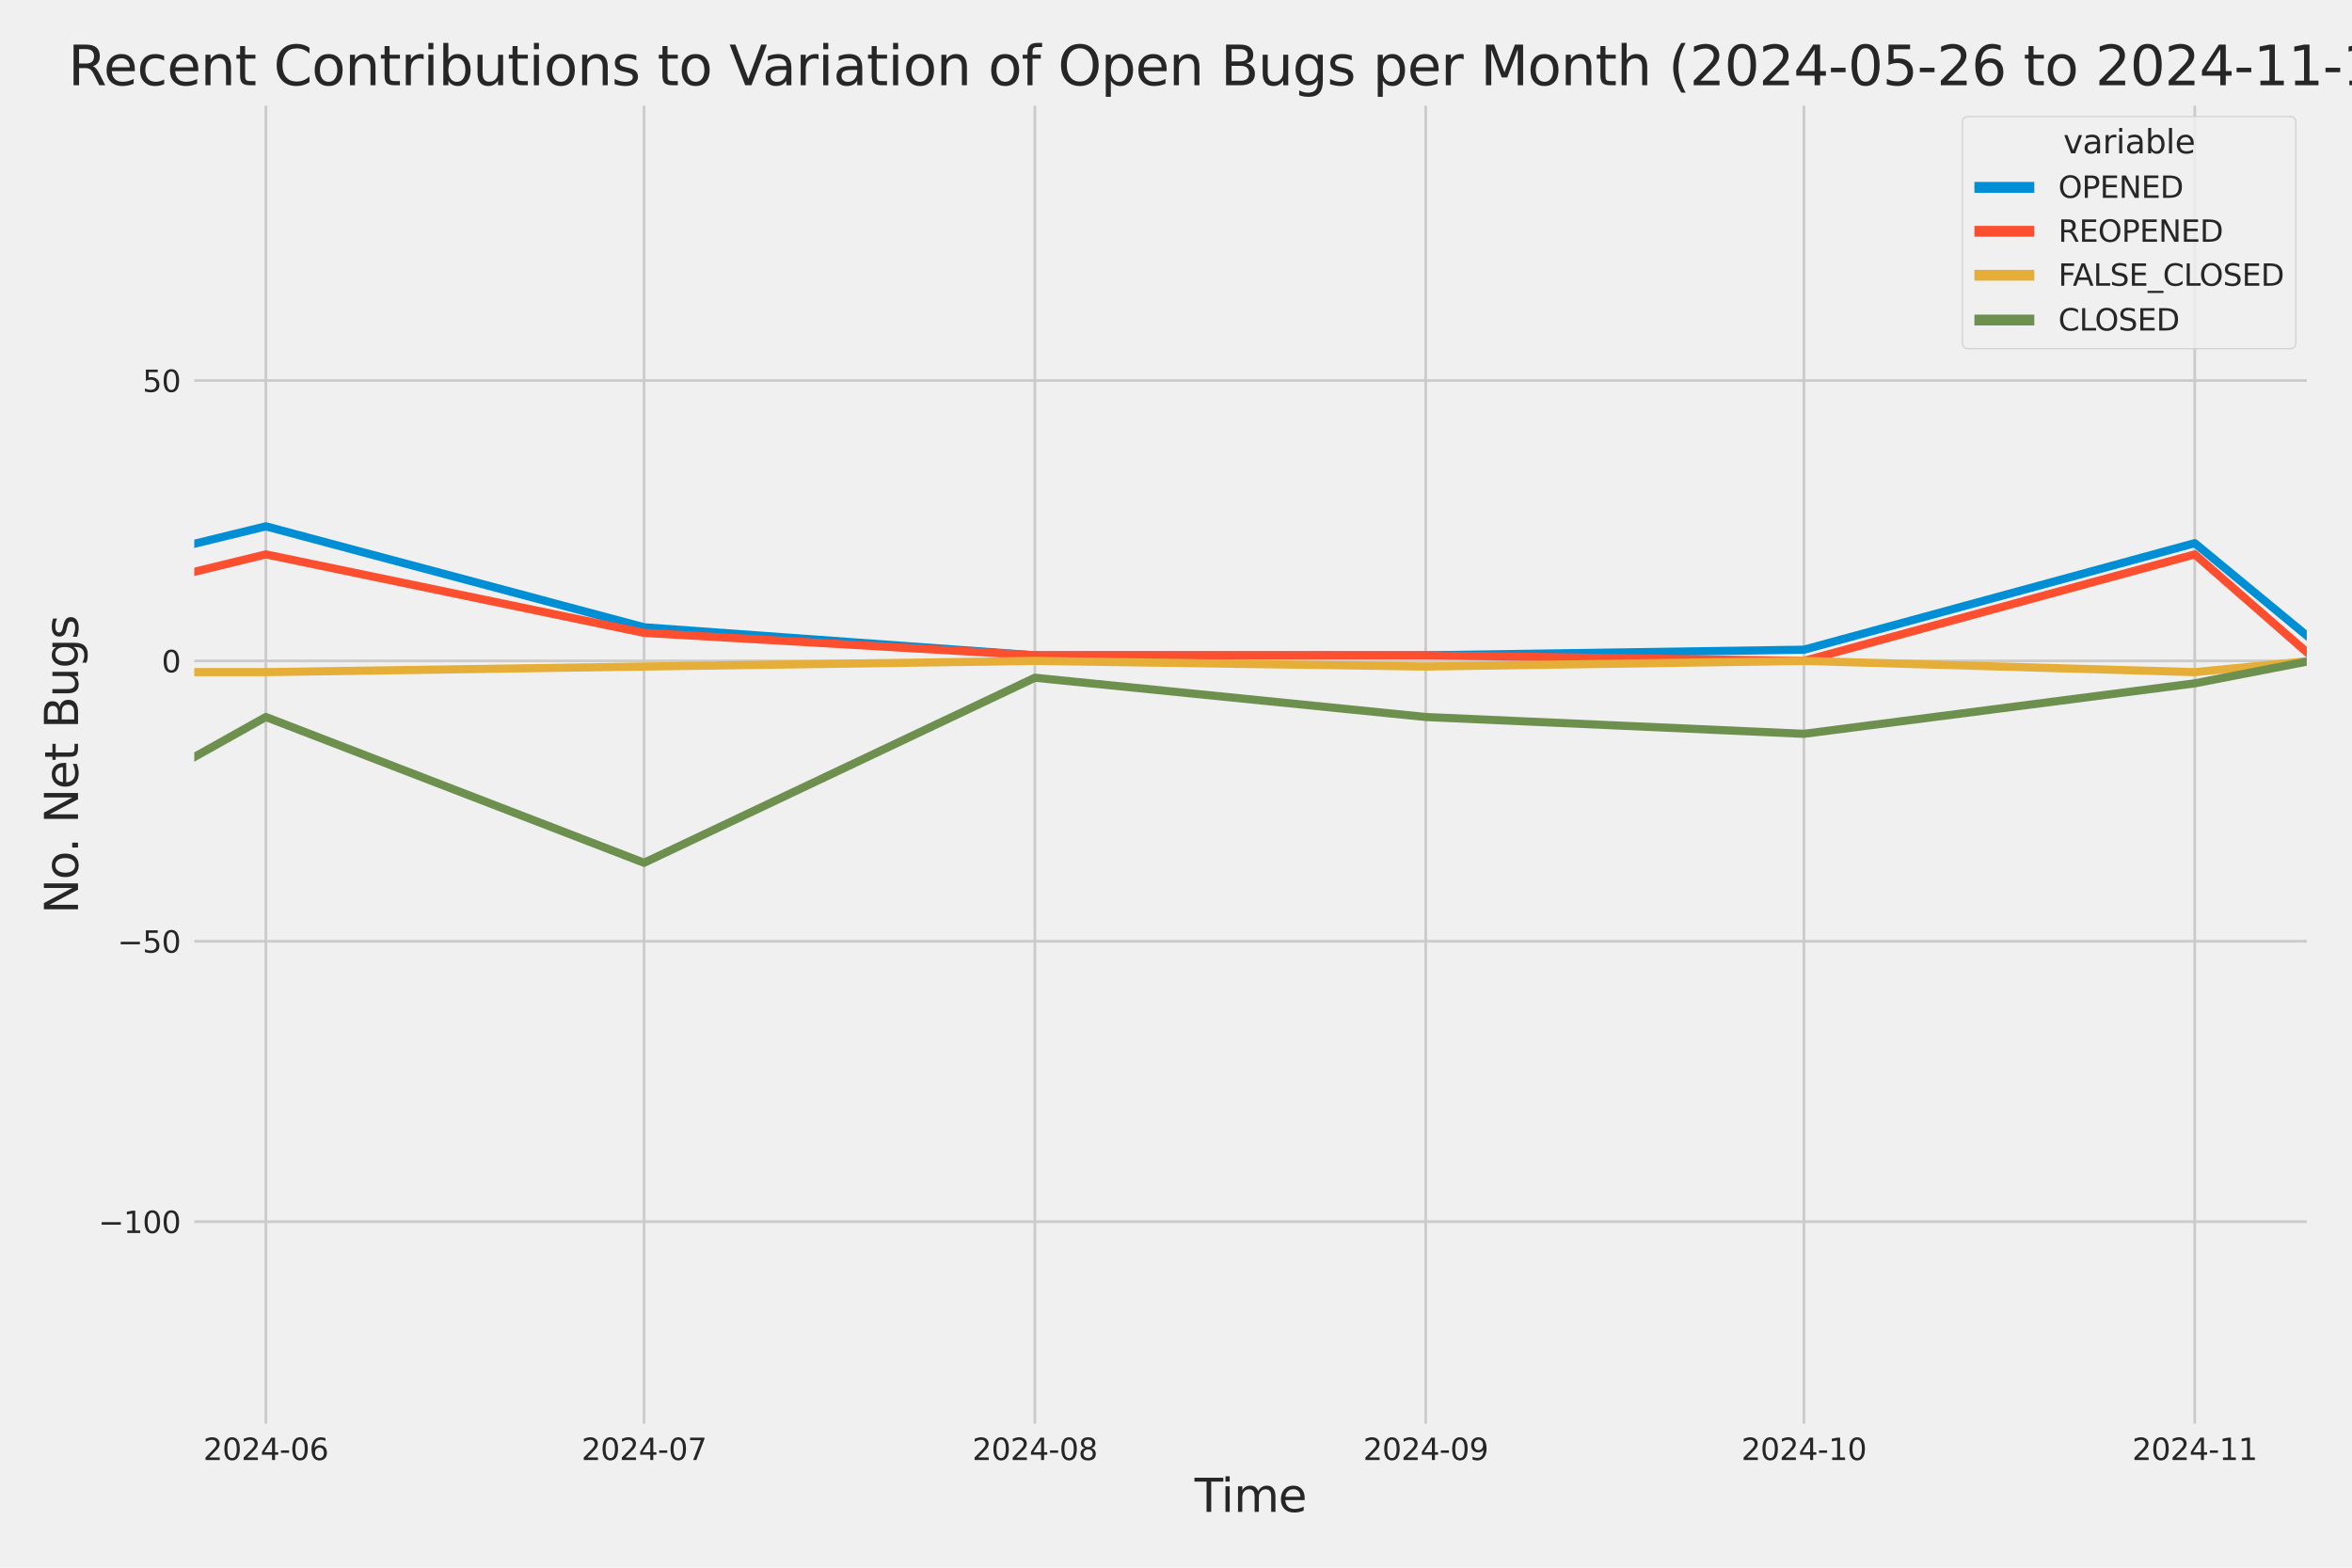 <?xml version="1.0" encoding="utf-8" standalone="no"?>
<!DOCTYPE svg PUBLIC "-//W3C//DTD SVG 1.1//EN"
  "http://www.w3.org/Graphics/SVG/1.1/DTD/svg11.dtd">
<svg xmlns:xlink="http://www.w3.org/1999/xlink" width="864pt" height="576pt" viewBox="0 0 864 576" xmlns="http://www.w3.org/2000/svg" version="1.1">
 <defs>
  <style type="text/css">*{stroke-linejoin: round; stroke-linecap: butt}</style>
 </defs>
 <g id="figure_1">
  <g id="patch_1">
   <path d="M 0 576 
L 864 576 
L 864 0 
L 0 0 
z
" style="fill: #f0f0f0"/>
  </g>
  <g id="axes_1">
   <g id="patch_2">
    <path d="M 69.87 524.58 
L 848.88 524.58 
L 848.88 37.32 
L 69.87 37.32 
z
" style="fill: #f0f0f0"/>
   </g>
   <g id="matplotlib.axis_1">
    <g id="xtick_1">
     <g id="line2d_1">
      <path d="M 97.657 524.58 
L 97.657 37.32 
" clip-path="url(#p076f29eba1)" style="fill: none; stroke: #cbcbcb"/>
     </g>
     <g id="text_1">
      <!-- 2024-06 -->
      <g style="fill: #262626" transform="translate(74.677 536.438)scale(0.11 -0.11)">
       <defs>
        <path id="DejaVuSans-32" d="M 1228 531 
L 3431 531 
L 3431 0 
L 469 0 
L 469 531 
Q 828 903 1448 1529 
Q 2069 2156 2228 2338 
Q 2531 2678 2651 2914 
Q 2772 3150 2772 3378 
Q 2772 3750 2511 3984 
Q 2250 4219 1831 4219 
Q 1534 4219 1204 4116 
Q 875 4013 500 3803 
L 500 4441 
Q 881 4594 1212 4672 
Q 1544 4750 1819 4750 
Q 2544 4750 2975 4387 
Q 3406 4025 3406 3419 
Q 3406 3131 3298 2873 
Q 3191 2616 2906 2266 
Q 2828 2175 2409 1742 
Q 1991 1309 1228 531 
z
" transform="scale(0.016)"/>
        <path id="DejaVuSans-30" d="M 2034 4250 
Q 1547 4250 1301 3770 
Q 1056 3291 1056 2328 
Q 1056 1369 1301 889 
Q 1547 409 2034 409 
Q 2525 409 2770 889 
Q 3016 1369 3016 2328 
Q 3016 3291 2770 3770 
Q 2525 4250 2034 4250 
z
M 2034 4750 
Q 2819 4750 3233 4129 
Q 3647 3509 3647 2328 
Q 3647 1150 3233 529 
Q 2819 -91 2034 -91 
Q 1250 -91 836 529 
Q 422 1150 422 2328 
Q 422 3509 836 4129 
Q 1250 4750 2034 4750 
z
" transform="scale(0.016)"/>
        <path id="DejaVuSans-34" d="M 2419 4116 
L 825 1625 
L 2419 1625 
L 2419 4116 
z
M 2253 4666 
L 3047 4666 
L 3047 1625 
L 3713 1625 
L 3713 1100 
L 3047 1100 
L 3047 0 
L 2419 0 
L 2419 1100 
L 313 1100 
L 313 1709 
L 2253 4666 
z
" transform="scale(0.016)"/>
        <path id="DejaVuSans-2d" d="M 313 2009 
L 1997 2009 
L 1997 1497 
L 313 1497 
L 313 2009 
z
" transform="scale(0.016)"/>
        <path id="DejaVuSans-36" d="M 2113 2584 
Q 1688 2584 1439 2293 
Q 1191 2003 1191 1497 
Q 1191 994 1439 701 
Q 1688 409 2113 409 
Q 2538 409 2786 701 
Q 3034 994 3034 1497 
Q 3034 2003 2786 2293 
Q 2538 2584 2113 2584 
z
M 3366 4563 
L 3366 3988 
Q 3128 4100 2886 4159 
Q 2644 4219 2406 4219 
Q 1781 4219 1451 3797 
Q 1122 3375 1075 2522 
Q 1259 2794 1537 2939 
Q 1816 3084 2150 3084 
Q 2853 3084 3261 2657 
Q 3669 2231 3669 1497 
Q 3669 778 3244 343 
Q 2819 -91 2113 -91 
Q 1303 -91 875 529 
Q 447 1150 447 2328 
Q 447 3434 972 4092 
Q 1497 4750 2381 4750 
Q 2619 4750 2861 4703 
Q 3103 4656 3366 4563 
z
" transform="scale(0.016)"/>
       </defs>
       <use xlink:href="#DejaVuSans-32"/>
       <use xlink:href="#DejaVuSans-30" x="63.623"/>
       <use xlink:href="#DejaVuSans-32" x="127.246"/>
       <use xlink:href="#DejaVuSans-34" x="190.869"/>
       <use xlink:href="#DejaVuSans-2d" x="254.492"/>
       <use xlink:href="#DejaVuSans-30" x="290.576"/>
       <use xlink:href="#DejaVuSans-36" x="354.199"/>
      </g>
     </g>
    </g>
    <g id="xtick_2">
     <g id="line2d_2">
      <path d="M 236.594 524.58 
L 236.594 37.32 
" clip-path="url(#p076f29eba1)" style="fill: none; stroke: #cbcbcb"/>
     </g>
     <g id="text_2">
      <!-- 2024-07 -->
      <g style="fill: #262626" transform="translate(213.613 536.438)scale(0.11 -0.11)">
       <defs>
        <path id="DejaVuSans-37" d="M 525 4666 
L 3525 4666 
L 3525 4397 
L 1831 0 
L 1172 0 
L 2766 4134 
L 525 4134 
L 525 4666 
z
" transform="scale(0.016)"/>
       </defs>
       <use xlink:href="#DejaVuSans-32"/>
       <use xlink:href="#DejaVuSans-30" x="63.623"/>
       <use xlink:href="#DejaVuSans-32" x="127.246"/>
       <use xlink:href="#DejaVuSans-34" x="190.869"/>
       <use xlink:href="#DejaVuSans-2d" x="254.492"/>
       <use xlink:href="#DejaVuSans-30" x="290.576"/>
       <use xlink:href="#DejaVuSans-37" x="354.199"/>
      </g>
     </g>
    </g>
    <g id="xtick_3">
     <g id="line2d_3">
      <path d="M 380.162 524.58 
L 380.162 37.32 
" clip-path="url(#p076f29eba1)" style="fill: none; stroke: #cbcbcb"/>
     </g>
     <g id="text_3">
      <!-- 2024-08 -->
      <g style="fill: #262626" transform="translate(357.181 536.438)scale(0.11 -0.11)">
       <defs>
        <path id="DejaVuSans-38" d="M 2034 2216 
Q 1584 2216 1326 1975 
Q 1069 1734 1069 1313 
Q 1069 891 1326 650 
Q 1584 409 2034 409 
Q 2484 409 2743 651 
Q 3003 894 3003 1313 
Q 3003 1734 2745 1975 
Q 2488 2216 2034 2216 
z
M 1403 2484 
Q 997 2584 770 2862 
Q 544 3141 544 3541 
Q 544 4100 942 4425 
Q 1341 4750 2034 4750 
Q 2731 4750 3128 4425 
Q 3525 4100 3525 3541 
Q 3525 3141 3298 2862 
Q 3072 2584 2669 2484 
Q 3125 2378 3379 2068 
Q 3634 1759 3634 1313 
Q 3634 634 3220 271 
Q 2806 -91 2034 -91 
Q 1263 -91 848 271 
Q 434 634 434 1313 
Q 434 1759 690 2068 
Q 947 2378 1403 2484 
z
M 1172 3481 
Q 1172 3119 1398 2916 
Q 1625 2713 2034 2713 
Q 2441 2713 2670 2916 
Q 2900 3119 2900 3481 
Q 2900 3844 2670 4047 
Q 2441 4250 2034 4250 
Q 1625 4250 1398 4047 
Q 1172 3844 1172 3481 
z
" transform="scale(0.016)"/>
       </defs>
       <use xlink:href="#DejaVuSans-32"/>
       <use xlink:href="#DejaVuSans-30" x="63.623"/>
       <use xlink:href="#DejaVuSans-32" x="127.246"/>
       <use xlink:href="#DejaVuSans-34" x="190.869"/>
       <use xlink:href="#DejaVuSans-2d" x="254.492"/>
       <use xlink:href="#DejaVuSans-30" x="290.576"/>
       <use xlink:href="#DejaVuSans-38" x="354.199"/>
      </g>
     </g>
    </g>
    <g id="xtick_4">
     <g id="line2d_4">
      <path d="M 523.73 524.58 
L 523.73 37.32 
" clip-path="url(#p076f29eba1)" style="fill: none; stroke: #cbcbcb"/>
     </g>
     <g id="text_4">
      <!-- 2024-09 -->
      <g style="fill: #262626" transform="translate(500.749 536.438)scale(0.11 -0.11)">
       <defs>
        <path id="DejaVuSans-39" d="M 703 97 
L 703 672 
Q 941 559 1184 500 
Q 1428 441 1663 441 
Q 2288 441 2617 861 
Q 2947 1281 2994 2138 
Q 2813 1869 2534 1725 
Q 2256 1581 1919 1581 
Q 1219 1581 811 2004 
Q 403 2428 403 3163 
Q 403 3881 828 4315 
Q 1253 4750 1959 4750 
Q 2769 4750 3195 4129 
Q 3622 3509 3622 2328 
Q 3622 1225 3098 567 
Q 2575 -91 1691 -91 
Q 1453 -91 1209 -44 
Q 966 3 703 97 
z
M 1959 2075 
Q 2384 2075 2632 2365 
Q 2881 2656 2881 3163 
Q 2881 3666 2632 3958 
Q 2384 4250 1959 4250 
Q 1534 4250 1286 3958 
Q 1038 3666 1038 3163 
Q 1038 2656 1286 2365 
Q 1534 2075 1959 2075 
z
" transform="scale(0.016)"/>
       </defs>
       <use xlink:href="#DejaVuSans-32"/>
       <use xlink:href="#DejaVuSans-30" x="63.623"/>
       <use xlink:href="#DejaVuSans-32" x="127.246"/>
       <use xlink:href="#DejaVuSans-34" x="190.869"/>
       <use xlink:href="#DejaVuSans-2d" x="254.492"/>
       <use xlink:href="#DejaVuSans-30" x="290.576"/>
       <use xlink:href="#DejaVuSans-39" x="354.199"/>
      </g>
     </g>
    </g>
    <g id="xtick_5">
     <g id="line2d_5">
      <path d="M 662.666 524.58 
L 662.666 37.32 
" clip-path="url(#p076f29eba1)" style="fill: none; stroke: #cbcbcb"/>
     </g>
     <g id="text_5">
      <!-- 2024-10 -->
      <g style="fill: #262626" transform="translate(639.686 536.438)scale(0.11 -0.11)">
       <defs>
        <path id="DejaVuSans-31" d="M 794 531 
L 1825 531 
L 1825 4091 
L 703 3866 
L 703 4441 
L 1819 4666 
L 2450 4666 
L 2450 531 
L 3481 531 
L 3481 0 
L 794 0 
L 794 531 
z
" transform="scale(0.016)"/>
       </defs>
       <use xlink:href="#DejaVuSans-32"/>
       <use xlink:href="#DejaVuSans-30" x="63.623"/>
       <use xlink:href="#DejaVuSans-32" x="127.246"/>
       <use xlink:href="#DejaVuSans-34" x="190.869"/>
       <use xlink:href="#DejaVuSans-2d" x="254.492"/>
       <use xlink:href="#DejaVuSans-31" x="290.576"/>
       <use xlink:href="#DejaVuSans-30" x="354.199"/>
      </g>
     </g>
    </g>
    <g id="xtick_6">
     <g id="line2d_6">
      <path d="M 806.234 524.58 
L 806.234 37.32 
" clip-path="url(#p076f29eba1)" style="fill: none; stroke: #cbcbcb"/>
     </g>
     <g id="text_6">
      <!-- 2024-11 -->
      <g style="fill: #262626" transform="translate(783.253 536.438)scale(0.11 -0.11)">
       <use xlink:href="#DejaVuSans-32"/>
       <use xlink:href="#DejaVuSans-30" x="63.623"/>
       <use xlink:href="#DejaVuSans-32" x="127.246"/>
       <use xlink:href="#DejaVuSans-34" x="190.869"/>
       <use xlink:href="#DejaVuSans-2d" x="254.492"/>
       <use xlink:href="#DejaVuSans-31" x="290.576"/>
       <use xlink:href="#DejaVuSans-31" x="354.199"/>
      </g>
     </g>
    </g>
    <g id="text_7">
     <!-- Time -->
     <g style="fill: #262626" transform="translate(438.823 555.491)scale(0.168 -0.168)">
      <defs>
       <path id="DejaVuSans-54" d="M -19 4666 
L 3928 4666 
L 3928 4134 
L 2272 4134 
L 2272 0 
L 1638 0 
L 1638 4134 
L -19 4134 
L -19 4666 
z
" transform="scale(0.016)"/>
       <path id="DejaVuSans-69" d="M 603 3500 
L 1178 3500 
L 1178 0 
L 603 0 
L 603 3500 
z
M 603 4863 
L 1178 4863 
L 1178 4134 
L 603 4134 
L 603 4863 
z
" transform="scale(0.016)"/>
       <path id="DejaVuSans-6d" d="M 3328 2828 
Q 3544 3216 3844 3400 
Q 4144 3584 4550 3584 
Q 5097 3584 5394 3201 
Q 5691 2819 5691 2113 
L 5691 0 
L 5113 0 
L 5113 2094 
Q 5113 2597 4934 2840 
Q 4756 3084 4391 3084 
Q 3944 3084 3684 2787 
Q 3425 2491 3425 1978 
L 3425 0 
L 2847 0 
L 2847 2094 
Q 2847 2600 2669 2842 
Q 2491 3084 2119 3084 
Q 1678 3084 1418 2786 
Q 1159 2488 1159 1978 
L 1159 0 
L 581 0 
L 581 3500 
L 1159 3500 
L 1159 2956 
Q 1356 3278 1631 3431 
Q 1906 3584 2284 3584 
Q 2666 3584 2933 3390 
Q 3200 3197 3328 2828 
z
" transform="scale(0.016)"/>
       <path id="DejaVuSans-65" d="M 3597 1894 
L 3597 1613 
L 953 1613 
Q 991 1019 1311 708 
Q 1631 397 2203 397 
Q 2534 397 2845 478 
Q 3156 559 3463 722 
L 3463 178 
Q 3153 47 2828 -22 
Q 2503 -91 2169 -91 
Q 1331 -91 842 396 
Q 353 884 353 1716 
Q 353 2575 817 3079 
Q 1281 3584 2069 3584 
Q 2775 3584 3186 3129 
Q 3597 2675 3597 1894 
z
M 3022 2063 
Q 3016 2534 2758 2815 
Q 2500 3097 2075 3097 
Q 1594 3097 1305 2825 
Q 1016 2553 972 2059 
L 3022 2063 
z
" transform="scale(0.016)"/>
      </defs>
      <use xlink:href="#DejaVuSans-54"/>
      <use xlink:href="#DejaVuSans-69" x="57.959"/>
      <use xlink:href="#DejaVuSans-6d" x="85.742"/>
      <use xlink:href="#DejaVuSans-65" x="183.154"/>
     </g>
    </g>
   </g>
   <g id="matplotlib.axis_2">
    <g id="ytick_1">
     <g id="line2d_7">
      <path d="M 69.87 448.864 
L 848.88 448.864 
" clip-path="url(#p076f29eba1)" style="fill: none; stroke: #cbcbcb"/>
     </g>
     <g id="text_8">
      <!-- −100 -->
      <g style="fill: #262626" transform="translate(36.156 453.043)scale(0.11 -0.11)">
       <defs>
        <path id="DejaVuSans-2212" d="M 678 2272 
L 4684 2272 
L 4684 1741 
L 678 1741 
L 678 2272 
z
" transform="scale(0.016)"/>
       </defs>
       <use xlink:href="#DejaVuSans-2212"/>
       <use xlink:href="#DejaVuSans-31" x="83.789"/>
       <use xlink:href="#DejaVuSans-30" x="147.412"/>
       <use xlink:href="#DejaVuSans-30" x="211.035"/>
      </g>
     </g>
    </g>
    <g id="ytick_2">
     <g id="line2d_8">
      <path d="M 69.87 345.849 
L 848.88 345.849 
" clip-path="url(#p076f29eba1)" style="fill: none; stroke: #cbcbcb"/>
     </g>
     <g id="text_9">
      <!-- −50 -->
      <g style="fill: #262626" transform="translate(43.155 350.028)scale(0.11 -0.11)">
       <defs>
        <path id="DejaVuSans-35" d="M 691 4666 
L 3169 4666 
L 3169 4134 
L 1269 4134 
L 1269 2991 
Q 1406 3038 1543 3061 
Q 1681 3084 1819 3084 
Q 2600 3084 3056 2656 
Q 3513 2228 3513 1497 
Q 3513 744 3044 326 
Q 2575 -91 1722 -91 
Q 1428 -91 1123 -41 
Q 819 9 494 109 
L 494 744 
Q 775 591 1075 516 
Q 1375 441 1709 441 
Q 2250 441 2565 725 
Q 2881 1009 2881 1497 
Q 2881 1984 2565 2268 
Q 2250 2553 1709 2553 
Q 1456 2553 1204 2497 
Q 953 2441 691 2322 
L 691 4666 
z
" transform="scale(0.016)"/>
       </defs>
       <use xlink:href="#DejaVuSans-2212"/>
       <use xlink:href="#DejaVuSans-35" x="83.789"/>
       <use xlink:href="#DejaVuSans-30" x="147.412"/>
      </g>
     </g>
    </g>
    <g id="ytick_3">
     <g id="line2d_9">
      <path d="M 69.87 242.835 
L 848.88 242.835 
" clip-path="url(#p076f29eba1)" style="fill: none; stroke: #cbcbcb"/>
     </g>
     <g id="text_10">
      <!-- 0 -->
      <g style="fill: #262626" transform="translate(59.371 247.014)scale(0.11 -0.11)">
       <use xlink:href="#DejaVuSans-30"/>
      </g>
     </g>
    </g>
    <g id="ytick_4">
     <g id="line2d_10">
      <path d="M 69.87 139.82 
L 848.88 139.82 
" clip-path="url(#p076f29eba1)" style="fill: none; stroke: #cbcbcb"/>
     </g>
     <g id="text_11">
      <!-- 50 -->
      <g style="fill: #262626" transform="translate(52.373 143.999)scale(0.11 -0.11)">
       <use xlink:href="#DejaVuSans-35"/>
       <use xlink:href="#DejaVuSans-30" x="63.623"/>
      </g>
     </g>
    </g>
    <g id="text_12">
     <!-- No. Net Bugs -->
     <g style="fill: #262626" transform="translate(28.662 335.777)rotate(-90)scale(0.168 -0.168)">
      <defs>
       <path id="DejaVuSans-4e" d="M 628 4666 
L 1478 4666 
L 3547 763 
L 3547 4666 
L 4159 4666 
L 4159 0 
L 3309 0 
L 1241 3903 
L 1241 0 
L 628 0 
L 628 4666 
z
" transform="scale(0.016)"/>
       <path id="DejaVuSans-6f" d="M 1959 3097 
Q 1497 3097 1228 2736 
Q 959 2375 959 1747 
Q 959 1119 1226 758 
Q 1494 397 1959 397 
Q 2419 397 2687 759 
Q 2956 1122 2956 1747 
Q 2956 2369 2687 2733 
Q 2419 3097 1959 3097 
z
M 1959 3584 
Q 2709 3584 3137 3096 
Q 3566 2609 3566 1747 
Q 3566 888 3137 398 
Q 2709 -91 1959 -91 
Q 1206 -91 779 398 
Q 353 888 353 1747 
Q 353 2609 779 3096 
Q 1206 3584 1959 3584 
z
" transform="scale(0.016)"/>
       <path id="DejaVuSans-2e" d="M 684 794 
L 1344 794 
L 1344 0 
L 684 0 
L 684 794 
z
" transform="scale(0.016)"/>
       <path id="DejaVuSans-20" transform="scale(0.016)"/>
       <path id="DejaVuSans-74" d="M 1172 4494 
L 1172 3500 
L 2356 3500 
L 2356 3053 
L 1172 3053 
L 1172 1153 
Q 1172 725 1289 603 
Q 1406 481 1766 481 
L 2356 481 
L 2356 0 
L 1766 0 
Q 1100 0 847 248 
Q 594 497 594 1153 
L 594 3053 
L 172 3053 
L 172 3500 
L 594 3500 
L 594 4494 
L 1172 4494 
z
" transform="scale(0.016)"/>
       <path id="DejaVuSans-42" d="M 1259 2228 
L 1259 519 
L 2272 519 
Q 2781 519 3026 730 
Q 3272 941 3272 1375 
Q 3272 1813 3026 2020 
Q 2781 2228 2272 2228 
L 1259 2228 
z
M 1259 4147 
L 1259 2741 
L 2194 2741 
Q 2656 2741 2882 2914 
Q 3109 3088 3109 3444 
Q 3109 3797 2882 3972 
Q 2656 4147 2194 4147 
L 1259 4147 
z
M 628 4666 
L 2241 4666 
Q 2963 4666 3353 4366 
Q 3744 4066 3744 3513 
Q 3744 3084 3544 2831 
Q 3344 2578 2956 2516 
Q 3422 2416 3680 2098 
Q 3938 1781 3938 1306 
Q 3938 681 3513 340 
Q 3088 0 2303 0 
L 628 0 
L 628 4666 
z
" transform="scale(0.016)"/>
       <path id="DejaVuSans-75" d="M 544 1381 
L 544 3500 
L 1119 3500 
L 1119 1403 
Q 1119 906 1312 657 
Q 1506 409 1894 409 
Q 2359 409 2629 706 
Q 2900 1003 2900 1516 
L 2900 3500 
L 3475 3500 
L 3475 0 
L 2900 0 
L 2900 538 
Q 2691 219 2414 64 
Q 2138 -91 1772 -91 
Q 1169 -91 856 284 
Q 544 659 544 1381 
z
M 1991 3584 
L 1991 3584 
z
" transform="scale(0.016)"/>
       <path id="DejaVuSans-67" d="M 2906 1791 
Q 2906 2416 2648 2759 
Q 2391 3103 1925 3103 
Q 1463 3103 1205 2759 
Q 947 2416 947 1791 
Q 947 1169 1205 825 
Q 1463 481 1925 481 
Q 2391 481 2648 825 
Q 2906 1169 2906 1791 
z
M 3481 434 
Q 3481 -459 3084 -895 
Q 2688 -1331 1869 -1331 
Q 1566 -1331 1297 -1286 
Q 1028 -1241 775 -1147 
L 775 -588 
Q 1028 -725 1275 -790 
Q 1522 -856 1778 -856 
Q 2344 -856 2625 -561 
Q 2906 -266 2906 331 
L 2906 616 
Q 2728 306 2450 153 
Q 2172 0 1784 0 
Q 1141 0 747 490 
Q 353 981 353 1791 
Q 353 2603 747 3093 
Q 1141 3584 1784 3584 
Q 2172 3584 2450 3431 
Q 2728 3278 2906 2969 
L 2906 3500 
L 3481 3500 
L 3481 434 
z
" transform="scale(0.016)"/>
       <path id="DejaVuSans-73" d="M 2834 3397 
L 2834 2853 
Q 2591 2978 2328 3040 
Q 2066 3103 1784 3103 
Q 1356 3103 1142 2972 
Q 928 2841 928 2578 
Q 928 2378 1081 2264 
Q 1234 2150 1697 2047 
L 1894 2003 
Q 2506 1872 2764 1633 
Q 3022 1394 3022 966 
Q 3022 478 2636 193 
Q 2250 -91 1575 -91 
Q 1294 -91 989 -36 
Q 684 19 347 128 
L 347 722 
Q 666 556 975 473 
Q 1284 391 1588 391 
Q 1994 391 2212 530 
Q 2431 669 2431 922 
Q 2431 1156 2273 1281 
Q 2116 1406 1581 1522 
L 1381 1569 
Q 847 1681 609 1914 
Q 372 2147 372 2553 
Q 372 3047 722 3315 
Q 1072 3584 1716 3584 
Q 2034 3584 2315 3537 
Q 2597 3491 2834 3397 
z
" transform="scale(0.016)"/>
      </defs>
      <use xlink:href="#DejaVuSans-4e"/>
      <use xlink:href="#DejaVuSans-6f" x="74.805"/>
      <use xlink:href="#DejaVuSans-2e" x="134.236"/>
      <use xlink:href="#DejaVuSans-20" x="166.023"/>
      <use xlink:href="#DejaVuSans-4e" x="197.811"/>
      <use xlink:href="#DejaVuSans-65" x="272.615"/>
      <use xlink:href="#DejaVuSans-74" x="334.139"/>
      <use xlink:href="#DejaVuSans-20" x="373.348"/>
      <use xlink:href="#DejaVuSans-42" x="405.135"/>
      <use xlink:href="#DejaVuSans-75" x="473.738"/>
      <use xlink:href="#DejaVuSans-67" x="537.117"/>
      <use xlink:href="#DejaVuSans-73" x="600.594"/>
     </g>
    </g>
   </g>
   <g id="PolyCollection_1">
    <path d="M -13434.766 228.412 
L -13434.766 228.412 
L -13295.83 226.352 
L -13152.262 230.473 
L -13008.694 238.714 
L -12869.758 162.483 
L -12726.19 189.267 
L -12587.253 185.146 
L -12443.685 213.99 
L -12300.118 121.277 
L -12170.443 207.809 
L -12026.876 185.146 
L -11887.939 205.749 
L -11744.371 189.267 
L -11605.435 172.784 
L -11461.867 220.171 
L -11318.299 218.111 
L -11179.362 224.292 
L -11035.795 98.614 
L -10896.858 176.905 
L -10753.29 220.171 
L -10609.722 224.292 
L -10480.048 226.352 
L -10336.48 230.473 
L -10197.544 211.93 
L -10053.976 213.99 
L -9915.039 216.051 
L -9771.472 220.171 
L -9627.904 216.051 
L -9488.967 230.473 
L -9345.399 170.724 
L -9206.463 183.086 
L -9062.895 216.051 
L -8919.327 230.473 
L -8789.653 203.689 
L -8646.085 201.629 
L -8507.149 193.387 
L -8363.581 148.061 
L -8224.644 98.614 
L -8081.077 193.387 
L -7937.509 191.327 
L -7798.572 203.689 
L -7655.004 205.749 
L -7516.068 158.362 
L -7372.5 84.192 
L -7228.932 197.508 
L -7094.627 209.87 
L -6951.059 183.086 
L -6812.122 226.352 
L -6668.555 176.905 
L -6529.618 183.086 
L -6386.05 110.976 
L -6242.482 199.568 
L -6103.546 150.121 
L -5959.978 168.664 
L -5821.041 181.026 
L -5677.474 59.468 
L -5533.906 164.543 
L -5404.232 178.965 
L -5260.664 158.362 
L -5121.727 172.784 
L -4978.159 170.724 
L -4839.223 172.784 
L -4695.655 166.604 
L -4552.087 185.146 
L -4413.151 178.965 
L -4269.583 139.82 
L -4130.646 61.528 
L -3987.078 187.207 
L -3843.511 172.784 
L -3713.836 205.749 
L -3570.269 92.433 
L -3431.332 106.855 
L -3287.764 170.724 
L -3148.828 127.458 
L -3005.26 160.423 
L -2861.692 185.146 
L -2722.755 187.207 
L -2579.188 205.749 
L -2440.251 209.87 
L -2296.683 226.352 
L -2153.115 216.051 
L -2023.441 220.171 
L -1879.873 216.051 
L -1740.937 220.171 
L -1597.369 220.171 
L -1458.433 205.749 
L -1314.865 218.111 
L -1171.297 228.412 
L -1032.36 236.654 
L -888.793 222.232 
L -749.856 197.508 
L -606.288 213.99 
L -462.72 238.714 
L -328.415 242.835 
L -184.847 187.207 
L -45.911 228.412 
L 97.657 193.387 
L 236.594 230.473 
L 380.162 240.774 
L 523.729 240.774 
L 662.666 238.714 
L 806.234 199.568 
L 848.687 234.593 
L 848.687 234.593 
L 848.687 234.593 
L 806.234 199.568 
L 662.666 238.714 
L 523.729 240.774 
L 380.162 240.774 
L 236.594 230.473 
L 97.657 193.387 
L -45.911 228.412 
L -184.847 187.207 
L -328.415 242.835 
L -462.72 238.714 
L -606.288 213.99 
L -749.856 197.508 
L -888.793 222.232 
L -1032.36 236.654 
L -1171.297 228.412 
L -1314.865 218.111 
L -1458.433 205.749 
L -1597.369 220.171 
L -1740.937 220.171 
L -1879.873 216.051 
L -2023.441 220.171 
L -2153.115 216.051 
L -2296.683 226.352 
L -2440.251 209.87 
L -2579.188 205.749 
L -2722.755 187.207 
L -2861.692 185.146 
L -3005.26 160.423 
L -3148.828 127.458 
L -3287.764 170.724 
L -3431.332 106.855 
L -3570.269 92.433 
L -3713.836 205.749 
L -3843.511 172.784 
L -3987.078 187.207 
L -4130.646 61.528 
L -4269.583 139.82 
L -4413.151 178.965 
L -4552.087 185.146 
L -4695.655 166.604 
L -4839.223 172.784 
L -4978.159 170.724 
L -5121.727 172.784 
L -5260.664 158.362 
L -5404.232 178.965 
L -5533.906 164.543 
L -5677.474 59.468 
L -5821.041 181.026 
L -5959.978 168.664 
L -6103.546 150.121 
L -6242.482 199.568 
L -6386.05 110.976 
L -6529.618 183.086 
L -6668.555 176.905 
L -6812.122 226.352 
L -6951.059 183.086 
L -7094.627 209.87 
L -7228.932 197.508 
L -7372.5 84.192 
L -7516.068 158.362 
L -7655.004 205.749 
L -7798.572 203.689 
L -7937.509 191.327 
L -8081.077 193.387 
L -8224.644 98.614 
L -8363.581 148.061 
L -8507.149 193.387 
L -8646.085 201.629 
L -8789.653 203.689 
L -8919.327 230.473 
L -9062.895 216.051 
L -9206.463 183.086 
L -9345.399 170.724 
L -9488.967 230.473 
L -9627.904 216.051 
L -9771.472 220.171 
L -9915.039 216.051 
L -10053.976 213.99 
L -10197.544 211.93 
L -10336.48 230.473 
L -10480.048 226.352 
L -10609.722 224.292 
L -10753.29 220.171 
L -10896.858 176.905 
L -11035.795 98.614 
L -11179.362 224.292 
L -11318.299 218.111 
L -11461.867 220.171 
L -11605.435 172.784 
L -11744.371 189.267 
L -11887.939 205.749 
L -12026.876 185.146 
L -12170.443 207.809 
L -12300.118 121.277 
L -12443.685 213.99 
L -12587.253 185.146 
L -12726.19 189.267 
L -12869.758 162.483 
L -13008.694 238.714 
L -13152.262 230.473 
L -13295.83 226.352 
L -13434.766 228.412 
z
" clip-path="url(#p076f29eba1)" style="fill: #008fd5; fill-opacity: 0.2; stroke: #008fd5; stroke-opacity: 0.2; stroke-width: 0.5"/>
   </g>
   <g id="PolyCollection_2">
    <path d="M -13434.766 242.835 
L -13434.766 242.835 
L -13295.83 242.835 
L -13152.262 242.835 
L -13008.694 242.835 
L -12869.758 242.835 
L -12726.19 236.654 
L -12587.253 242.835 
L -12443.685 242.835 
L -12300.118 236.654 
L -12170.443 242.835 
L -12026.876 242.835 
L -11887.939 238.714 
L -11744.371 242.835 
L -11605.435 240.774 
L -11461.867 242.835 
L -11318.299 238.714 
L -11179.362 240.774 
L -11035.795 207.809 
L -10896.858 230.473 
L -10753.29 242.835 
L -10609.722 242.835 
L -10480.048 242.835 
L -10336.48 242.835 
L -10197.544 242.835 
L -10053.976 240.774 
L -9915.039 242.835 
L -9771.472 242.835 
L -9627.904 238.714 
L -9488.967 238.714 
L -9345.399 242.835 
L -9206.463 242.835 
L -9062.895 238.714 
L -8919.327 242.835 
L -8789.653 236.654 
L -8646.085 242.835 
L -8507.149 242.835 
L -8363.581 230.473 
L -8224.644 218.111 
L -8081.077 238.714 
L -7937.509 240.774 
L -7798.572 240.774 
L -7655.004 232.533 
L -7516.068 238.714 
L -7372.5 224.292 
L -7228.932 242.835 
L -7094.627 242.835 
L -6951.059 240.774 
L -6812.122 242.835 
L -6668.555 242.835 
L -6529.618 238.714 
L -6386.05 236.654 
L -6242.482 238.714 
L -6103.546 242.835 
L -5959.978 234.593 
L -5821.041 232.533 
L -5677.474 240.774 
L -5533.906 234.593 
L -5404.232 232.533 
L -5260.664 218.111 
L -5121.727 224.292 
L -4978.159 240.774 
L -4839.223 240.774 
L -4695.655 236.654 
L -4552.087 234.593 
L -4413.151 242.835 
L -4269.583 213.99 
L -4130.646 242.835 
L -3987.078 216.051 
L -3843.511 240.774 
L -3713.836 234.593 
L -3570.269 234.593 
L -3431.332 232.533 
L -3287.764 242.835 
L -3148.828 201.629 
L -3005.26 230.473 
L -2861.692 232.533 
L -2722.755 224.292 
L -2579.188 226.352 
L -2440.251 224.292 
L -2296.683 240.774 
L -2153.115 232.533 
L -2023.441 238.714 
L -1879.873 230.473 
L -1740.937 242.835 
L -1597.369 234.593 
L -1458.433 240.774 
L -1314.865 242.835 
L -1171.297 242.835 
L -1032.36 242.835 
L -888.793 242.835 
L -749.856 242.835 
L -606.288 242.835 
L -462.72 242.835 
L -328.415 242.835 
L -184.847 242.835 
L -45.911 238.714 
L 97.657 203.689 
L 236.594 232.533 
L 380.162 240.774 
L 523.729 240.774 
L 662.666 242.835 
L 806.234 203.689 
L 848.687 240.774 
L 848.687 240.774 
L 848.687 240.774 
L 806.234 203.689 
L 662.666 242.835 
L 523.729 240.774 
L 380.162 240.774 
L 236.594 232.533 
L 97.657 203.689 
L -45.911 238.714 
L -184.847 242.835 
L -328.415 242.835 
L -462.72 242.835 
L -606.288 242.835 
L -749.856 242.835 
L -888.793 242.835 
L -1032.36 242.835 
L -1171.297 242.835 
L -1314.865 242.835 
L -1458.433 240.774 
L -1597.369 234.593 
L -1740.937 242.835 
L -1879.873 230.473 
L -2023.441 238.714 
L -2153.115 232.533 
L -2296.683 240.774 
L -2440.251 224.292 
L -2579.188 226.352 
L -2722.755 224.292 
L -2861.692 232.533 
L -3005.26 230.473 
L -3148.828 201.629 
L -3287.764 242.835 
L -3431.332 232.533 
L -3570.269 234.593 
L -3713.836 234.593 
L -3843.511 240.774 
L -3987.078 216.051 
L -4130.646 242.835 
L -4269.583 213.99 
L -4413.151 242.835 
L -4552.087 234.593 
L -4695.655 236.654 
L -4839.223 240.774 
L -4978.159 240.774 
L -5121.727 224.292 
L -5260.664 218.111 
L -5404.232 232.533 
L -5533.906 234.593 
L -5677.474 240.774 
L -5821.041 232.533 
L -5959.978 234.593 
L -6103.546 242.835 
L -6242.482 238.714 
L -6386.05 236.654 
L -6529.618 238.714 
L -6668.555 242.835 
L -6812.122 242.835 
L -6951.059 240.774 
L -7094.627 242.835 
L -7228.932 242.835 
L -7372.5 224.292 
L -7516.068 238.714 
L -7655.004 232.533 
L -7798.572 240.774 
L -7937.509 240.774 
L -8081.077 238.714 
L -8224.644 218.111 
L -8363.581 230.473 
L -8507.149 242.835 
L -8646.085 242.835 
L -8789.653 236.654 
L -8919.327 242.835 
L -9062.895 238.714 
L -9206.463 242.835 
L -9345.399 242.835 
L -9488.967 238.714 
L -9627.904 238.714 
L -9771.472 242.835 
L -9915.039 242.835 
L -10053.976 240.774 
L -10197.544 242.835 
L -10336.48 242.835 
L -10480.048 242.835 
L -10609.722 242.835 
L -10753.29 242.835 
L -10896.858 230.473 
L -11035.795 207.809 
L -11179.362 240.774 
L -11318.299 238.714 
L -11461.867 242.835 
L -11605.435 240.774 
L -11744.371 242.835 
L -11887.939 238.714 
L -12026.876 242.835 
L -12170.443 242.835 
L -12300.118 236.654 
L -12443.685 242.835 
L -12587.253 242.835 
L -12726.19 236.654 
L -12869.758 242.835 
L -13008.694 242.835 
L -13152.262 242.835 
L -13295.83 242.835 
L -13434.766 242.835 
z
" clip-path="url(#p076f29eba1)" style="fill: #fc4f30; fill-opacity: 0.2; stroke: #fc4f30; stroke-opacity: 0.2; stroke-width: 0.5"/>
   </g>
   <g id="PolyCollection_3">
    <path d="M -13434.766 242.835 
L -13434.766 242.835 
L -13295.83 242.835 
L -13152.262 242.835 
L -13008.694 242.835 
L -12869.758 242.835 
L -12726.19 246.955 
L -12587.253 242.835 
L -12443.685 242.835 
L -12300.118 246.955 
L -12170.443 242.835 
L -12026.876 242.835 
L -11887.939 246.955 
L -11744.371 242.835 
L -11605.435 242.835 
L -11461.867 242.835 
L -11318.299 244.895 
L -11179.362 244.895 
L -11035.795 269.618 
L -10896.858 246.955 
L -10753.29 242.835 
L -10609.722 242.835 
L -10480.048 242.835 
L -10336.48 242.835 
L -10197.544 242.835 
L -10053.976 244.895 
L -9915.039 242.835 
L -9771.472 242.835 
L -9627.904 244.895 
L -9488.967 244.895 
L -9345.399 242.835 
L -9206.463 242.835 
L -9062.895 242.835 
L -8919.327 242.835 
L -8789.653 246.955 
L -8646.085 242.835 
L -8507.149 242.835 
L -8363.581 251.076 
L -8224.644 265.498 
L -8081.077 246.955 
L -7937.509 244.895 
L -7798.572 242.835 
L -7655.004 246.955 
L -7516.068 246.955 
L -7372.5 257.257 
L -7228.932 242.835 
L -7094.627 242.835 
L -6951.059 244.895 
L -6812.122 242.835 
L -6668.555 242.835 
L -6529.618 242.835 
L -6386.05 249.015 
L -6242.482 244.895 
L -6103.546 242.835 
L -5959.978 249.015 
L -5821.041 242.835 
L -5677.474 244.895 
L -5533.906 246.955 
L -5404.232 251.076 
L -5260.664 255.196 
L -5121.727 255.196 
L -4978.159 244.895 
L -4839.223 244.895 
L -4695.655 246.955 
L -4552.087 244.895 
L -4413.151 242.835 
L -4269.583 257.257 
L -4130.646 242.835 
L -3987.078 253.136 
L -3843.511 244.895 
L -3713.836 251.076 
L -3570.269 246.955 
L -3431.332 246.955 
L -3287.764 242.835 
L -3148.828 281.98 
L -3005.26 249.015 
L -2861.692 249.015 
L -2722.755 251.076 
L -2579.188 246.955 
L -2440.251 257.257 
L -2296.683 244.895 
L -2153.115 244.895 
L -2023.441 242.835 
L -1879.873 251.076 
L -1740.937 242.835 
L -1597.369 244.895 
L -1458.433 242.835 
L -1314.865 242.835 
L -1171.297 242.835 
L -1032.36 242.835 
L -888.793 242.835 
L -749.856 242.835 
L -606.288 242.835 
L -462.72 242.835 
L -328.415 242.835 
L -184.847 242.835 
L -45.911 246.955 
L 97.657 246.955 
L 236.594 244.895 
L 380.162 242.835 
L 523.729 244.895 
L 662.666 242.835 
L 806.234 246.955 
L 848.687 242.835 
L 848.687 242.835 
L 848.687 242.835 
L 806.234 246.955 
L 662.666 242.835 
L 523.729 244.895 
L 380.162 242.835 
L 236.594 244.895 
L 97.657 246.955 
L -45.911 246.955 
L -184.847 242.835 
L -328.415 242.835 
L -462.72 242.835 
L -606.288 242.835 
L -749.856 242.835 
L -888.793 242.835 
L -1032.36 242.835 
L -1171.297 242.835 
L -1314.865 242.835 
L -1458.433 242.835 
L -1597.369 244.895 
L -1740.937 242.835 
L -1879.873 251.076 
L -2023.441 242.835 
L -2153.115 244.895 
L -2296.683 244.895 
L -2440.251 257.257 
L -2579.188 246.955 
L -2722.755 251.076 
L -2861.692 249.015 
L -3005.26 249.015 
L -3148.828 281.98 
L -3287.764 242.835 
L -3431.332 246.955 
L -3570.269 246.955 
L -3713.836 251.076 
L -3843.511 244.895 
L -3987.078 253.136 
L -4130.646 242.835 
L -4269.583 257.257 
L -4413.151 242.835 
L -4552.087 244.895 
L -4695.655 246.955 
L -4839.223 244.895 
L -4978.159 244.895 
L -5121.727 255.196 
L -5260.664 255.196 
L -5404.232 251.076 
L -5533.906 246.955 
L -5677.474 244.895 
L -5821.041 242.835 
L -5959.978 249.015 
L -6103.546 242.835 
L -6242.482 244.895 
L -6386.05 249.015 
L -6529.618 242.835 
L -6668.555 242.835 
L -6812.122 242.835 
L -6951.059 244.895 
L -7094.627 242.835 
L -7228.932 242.835 
L -7372.5 257.257 
L -7516.068 246.955 
L -7655.004 246.955 
L -7798.572 242.835 
L -7937.509 244.895 
L -8081.077 246.955 
L -8224.644 265.498 
L -8363.581 251.076 
L -8507.149 242.835 
L -8646.085 242.835 
L -8789.653 246.955 
L -8919.327 242.835 
L -9062.895 242.835 
L -9206.463 242.835 
L -9345.399 242.835 
L -9488.967 244.895 
L -9627.904 244.895 
L -9771.472 242.835 
L -9915.039 242.835 
L -10053.976 244.895 
L -10197.544 242.835 
L -10336.48 242.835 
L -10480.048 242.835 
L -10609.722 242.835 
L -10753.29 242.835 
L -10896.858 246.955 
L -11035.795 269.618 
L -11179.362 244.895 
L -11318.299 244.895 
L -11461.867 242.835 
L -11605.435 242.835 
L -11744.371 242.835 
L -11887.939 246.955 
L -12026.876 242.835 
L -12170.443 242.835 
L -12300.118 246.955 
L -12443.685 242.835 
L -12587.253 242.835 
L -12726.19 246.955 
L -12869.758 242.835 
L -13008.694 242.835 
L -13152.262 242.835 
L -13295.83 242.835 
L -13434.766 242.835 
z
" clip-path="url(#p076f29eba1)" style="fill: #e5ae38; fill-opacity: 0.2; stroke: #e5ae38; stroke-opacity: 0.2; stroke-width: 0.5"/>
   </g>
   <g id="PolyCollection_4">
    <path d="M -13434.766 249.015 
L -13434.766 249.015 
L -13295.83 259.317 
L -13152.262 246.955 
L -13008.694 242.835 
L -12869.758 288.161 
L -12726.19 300.523 
L -12587.253 265.498 
L -12443.685 269.618 
L -12300.118 331.427 
L -12170.443 290.221 
L -12026.876 312.885 
L -11887.939 277.86 
L -11744.371 298.463 
L -11605.435 284.04 
L -11461.867 255.196 
L -11318.299 253.136 
L -11179.362 253.136 
L -11035.795 407.658 
L -10896.858 261.377 
L -10753.29 255.196 
L -10609.722 244.895 
L -10480.048 249.015 
L -10336.48 244.895 
L -10197.544 358.211 
L -10053.976 255.196 
L -9915.039 249.015 
L -9771.472 249.015 
L -9627.904 269.618 
L -9488.967 257.257 
L -9345.399 263.437 
L -9206.463 294.342 
L -9062.895 257.257 
L -8919.327 261.377 
L -8789.653 281.98 
L -8646.085 263.437 
L -8507.149 265.498 
L -8363.581 306.704 
L -8224.644 420.02 
L -8081.077 310.824 
L -7937.509 296.402 
L -7798.572 259.317 
L -7655.004 265.498 
L -7516.068 341.729 
L -7372.5 422.08 
L -7228.932 269.618 
L -7094.627 279.92 
L -6951.059 277.86 
L -6812.122 288.161 
L -6668.555 306.704 
L -6529.618 395.296 
L -6386.05 347.91 
L -6242.482 261.377 
L -6103.546 308.764 
L -5959.978 380.874 
L -5821.041 269.618 
L -5677.474 284.04 
L -5533.906 325.246 
L -5404.232 308.764 
L -5260.664 302.583 
L -5121.727 339.668 
L -4978.159 296.402 
L -4839.223 413.839 
L -4695.655 312.885 
L -4552.087 360.271 
L -4413.151 310.824 
L -4269.583 308.764 
L -4130.646 436.502 
L -3987.078 319.065 
L -3843.511 308.764 
L -3713.836 277.86 
L -3570.269 319.065 
L -3431.332 317.005 
L -3287.764 387.055 
L -3148.828 502.432 
L -3005.26 286.101 
L -2861.692 319.065 
L -2722.755 335.548 
L -2579.188 267.558 
L -2440.251 308.764 
L -2296.683 298.463 
L -2153.115 279.92 
L -2023.441 261.377 
L -1879.873 277.86 
L -1740.937 246.955 
L -1597.369 251.076 
L -1458.433 275.799 
L -1314.865 277.86 
L -1171.297 257.257 
L -1032.36 246.955 
L -888.793 246.955 
L -749.856 281.98 
L -606.288 242.835 
L -462.72 253.136 
L -328.415 255.196 
L -184.847 267.558 
L -45.911 343.789 
L 97.657 263.437 
L 236.594 317.005 
L 380.162 249.015 
L 523.729 263.437 
L 662.666 269.618 
L 806.234 251.076 
L 848.687 242.835 
L 848.687 242.835 
L 848.687 242.835 
L 806.234 251.076 
L 662.666 269.618 
L 523.729 263.437 
L 380.162 249.015 
L 236.594 317.005 
L 97.657 263.437 
L -45.911 343.789 
L -184.847 267.558 
L -328.415 255.196 
L -462.72 253.136 
L -606.288 242.835 
L -749.856 281.98 
L -888.793 246.955 
L -1032.36 246.955 
L -1171.297 257.257 
L -1314.865 277.86 
L -1458.433 275.799 
L -1597.369 251.076 
L -1740.937 246.955 
L -1879.873 277.86 
L -2023.441 261.377 
L -2153.115 279.92 
L -2296.683 298.463 
L -2440.251 308.764 
L -2579.188 267.558 
L -2722.755 335.548 
L -2861.692 319.065 
L -3005.26 286.101 
L -3148.828 502.432 
L -3287.764 387.055 
L -3431.332 317.005 
L -3570.269 319.065 
L -3713.836 277.86 
L -3843.511 308.764 
L -3987.078 319.065 
L -4130.646 436.502 
L -4269.583 308.764 
L -4413.151 310.824 
L -4552.087 360.271 
L -4695.655 312.885 
L -4839.223 413.839 
L -4978.159 296.402 
L -5121.727 339.668 
L -5260.664 302.583 
L -5404.232 308.764 
L -5533.906 325.246 
L -5677.474 284.04 
L -5821.041 269.618 
L -5959.978 380.874 
L -6103.546 308.764 
L -6242.482 261.377 
L -6386.05 347.91 
L -6529.618 395.296 
L -6668.555 306.704 
L -6812.122 288.161 
L -6951.059 277.86 
L -7094.627 279.92 
L -7228.932 269.618 
L -7372.5 422.08 
L -7516.068 341.729 
L -7655.004 265.498 
L -7798.572 259.317 
L -7937.509 296.402 
L -8081.077 310.824 
L -8224.644 420.02 
L -8363.581 306.704 
L -8507.149 265.498 
L -8646.085 263.437 
L -8789.653 281.98 
L -8919.327 261.377 
L -9062.895 257.257 
L -9206.463 294.342 
L -9345.399 263.437 
L -9488.967 257.257 
L -9627.904 269.618 
L -9771.472 249.015 
L -9915.039 249.015 
L -10053.976 255.196 
L -10197.544 358.211 
L -10336.48 244.895 
L -10480.048 249.015 
L -10609.722 244.895 
L -10753.29 255.196 
L -10896.858 261.377 
L -11035.795 407.658 
L -11179.362 253.136 
L -11318.299 253.136 
L -11461.867 255.196 
L -11605.435 284.04 
L -11744.371 298.463 
L -11887.939 277.86 
L -12026.876 312.885 
L -12170.443 290.221 
L -12300.118 331.427 
L -12443.685 269.618 
L -12587.253 265.498 
L -12726.19 300.523 
L -12869.758 288.161 
L -13008.694 242.835 
L -13152.262 246.955 
L -13295.83 259.317 
L -13434.766 249.015 
z
" clip-path="url(#p076f29eba1)" style="fill: #6d904f; fill-opacity: 0.2; stroke: #6d904f; stroke-opacity: 0.2; stroke-width: 0.5"/>
   </g>
   <g id="line2d_11">
    <path d="M -1 217.456 
L 97.657 193.387 
L 236.594 230.473 
L 380.162 240.774 
L 523.729 240.774 
L 662.666 238.714 
L 806.234 199.568 
L 848.687 234.593 
" clip-path="url(#p076f29eba1)" style="fill: none; stroke: #008fd5; stroke-width: 3"/>
   </g>
   <g id="line2d_12">
    <path d="M -1 227.757 
L 97.657 203.689 
L 236.594 232.533 
L 380.162 240.774 
L 523.729 240.774 
L 662.666 242.835 
L 806.234 203.689 
L 848.687 240.774 
" clip-path="url(#p076f29eba1)" style="fill: none; stroke: #fc4f30; stroke-width: 3"/>
   </g>
   <g id="line2d_13">
    <path d="M -1 246.955 
L 97.657 246.955 
L 236.594 244.895 
L 380.162 242.835 
L 523.729 244.895 
L 662.666 242.835 
L 806.234 246.955 
L 848.687 242.835 
" clip-path="url(#p076f29eba1)" style="fill: none; stroke: #e5ae38; stroke-width: 3"/>
   </g>
   <g id="line2d_14">
    <path d="M -1 318.654 
L 97.657 263.437 
L 236.594 317.005 
L 380.162 249.015 
L 523.729 263.437 
L 662.666 269.618 
L 806.234 251.076 
L 848.687 242.835 
" clip-path="url(#p076f29eba1)" style="fill: none; stroke: #6d904f; stroke-width: 3"/>
   </g>
   <g id="line2d_15"/>
   <g id="line2d_16"/>
   <g id="line2d_17"/>
   <g id="line2d_18"/>
   <g id="patch_3">
    <path d="M 69.87 524.58 
L 69.87 37.32 
" style="fill: none; stroke: #f0f0f0; stroke-width: 3; stroke-linejoin: miter; stroke-linecap: square"/>
   </g>
   <g id="patch_4">
    <path d="M 848.88 524.58 
L 848.88 37.32 
" style="fill: none; stroke: #f0f0f0; stroke-width: 3; stroke-linejoin: miter; stroke-linecap: square"/>
   </g>
   <g id="patch_5">
    <path d="M 69.87 524.58 
L 848.88 524.58 
" style="fill: none; stroke: #f0f0f0; stroke-width: 3; stroke-linejoin: miter; stroke-linecap: square"/>
   </g>
   <g id="patch_6">
    <path d="M 69.87 37.32 
L 848.88 37.32 
" style="fill: none; stroke: #f0f0f0; stroke-width: 3; stroke-linejoin: miter; stroke-linecap: square"/>
   </g>
   <g id="text_13">
    <!-- Recent Contributions to Variation of Open Bugs per Month (2024-05-26 to 2024-11-10) -->
    <g style="fill: #262626" transform="translate(25.017 31.32)scale(0.2 -0.2)">
     <defs>
      <path id="DejaVuSans-52" d="M 2841 2188 
Q 3044 2119 3236 1894 
Q 3428 1669 3622 1275 
L 4263 0 
L 3584 0 
L 2988 1197 
Q 2756 1666 2539 1819 
Q 2322 1972 1947 1972 
L 1259 1972 
L 1259 0 
L 628 0 
L 628 4666 
L 2053 4666 
Q 2853 4666 3247 4331 
Q 3641 3997 3641 3322 
Q 3641 2881 3436 2590 
Q 3231 2300 2841 2188 
z
M 1259 4147 
L 1259 2491 
L 2053 2491 
Q 2509 2491 2742 2702 
Q 2975 2913 2975 3322 
Q 2975 3731 2742 3939 
Q 2509 4147 2053 4147 
L 1259 4147 
z
" transform="scale(0.016)"/>
      <path id="DejaVuSans-63" d="M 3122 3366 
L 3122 2828 
Q 2878 2963 2633 3030 
Q 2388 3097 2138 3097 
Q 1578 3097 1268 2742 
Q 959 2388 959 1747 
Q 959 1106 1268 751 
Q 1578 397 2138 397 
Q 2388 397 2633 464 
Q 2878 531 3122 666 
L 3122 134 
Q 2881 22 2623 -34 
Q 2366 -91 2075 -91 
Q 1284 -91 818 406 
Q 353 903 353 1747 
Q 353 2603 823 3093 
Q 1294 3584 2113 3584 
Q 2378 3584 2631 3529 
Q 2884 3475 3122 3366 
z
" transform="scale(0.016)"/>
      <path id="DejaVuSans-6e" d="M 3513 2113 
L 3513 0 
L 2938 0 
L 2938 2094 
Q 2938 2591 2744 2837 
Q 2550 3084 2163 3084 
Q 1697 3084 1428 2787 
Q 1159 2491 1159 1978 
L 1159 0 
L 581 0 
L 581 3500 
L 1159 3500 
L 1159 2956 
Q 1366 3272 1645 3428 
Q 1925 3584 2291 3584 
Q 2894 3584 3203 3211 
Q 3513 2838 3513 2113 
z
" transform="scale(0.016)"/>
      <path id="DejaVuSans-43" d="M 4122 4306 
L 4122 3641 
Q 3803 3938 3442 4084 
Q 3081 4231 2675 4231 
Q 1875 4231 1450 3742 
Q 1025 3253 1025 2328 
Q 1025 1406 1450 917 
Q 1875 428 2675 428 
Q 3081 428 3442 575 
Q 3803 722 4122 1019 
L 4122 359 
Q 3791 134 3420 21 
Q 3050 -91 2638 -91 
Q 1578 -91 968 557 
Q 359 1206 359 2328 
Q 359 3453 968 4101 
Q 1578 4750 2638 4750 
Q 3056 4750 3426 4639 
Q 3797 4528 4122 4306 
z
" transform="scale(0.016)"/>
      <path id="DejaVuSans-72" d="M 2631 2963 
Q 2534 3019 2420 3045 
Q 2306 3072 2169 3072 
Q 1681 3072 1420 2755 
Q 1159 2438 1159 1844 
L 1159 0 
L 581 0 
L 581 3500 
L 1159 3500 
L 1159 2956 
Q 1341 3275 1631 3429 
Q 1922 3584 2338 3584 
Q 2397 3584 2469 3576 
Q 2541 3569 2628 3553 
L 2631 2963 
z
" transform="scale(0.016)"/>
      <path id="DejaVuSans-62" d="M 3116 1747 
Q 3116 2381 2855 2742 
Q 2594 3103 2138 3103 
Q 1681 3103 1420 2742 
Q 1159 2381 1159 1747 
Q 1159 1113 1420 752 
Q 1681 391 2138 391 
Q 2594 391 2855 752 
Q 3116 1113 3116 1747 
z
M 1159 2969 
Q 1341 3281 1617 3432 
Q 1894 3584 2278 3584 
Q 2916 3584 3314 3078 
Q 3713 2572 3713 1747 
Q 3713 922 3314 415 
Q 2916 -91 2278 -91 
Q 1894 -91 1617 61 
Q 1341 213 1159 525 
L 1159 0 
L 581 0 
L 581 4863 
L 1159 4863 
L 1159 2969 
z
" transform="scale(0.016)"/>
      <path id="DejaVuSans-56" d="M 1831 0 
L 50 4666 
L 709 4666 
L 2188 738 
L 3669 4666 
L 4325 4666 
L 2547 0 
L 1831 0 
z
" transform="scale(0.016)"/>
      <path id="DejaVuSans-61" d="M 2194 1759 
Q 1497 1759 1228 1600 
Q 959 1441 959 1056 
Q 959 750 1161 570 
Q 1363 391 1709 391 
Q 2188 391 2477 730 
Q 2766 1069 2766 1631 
L 2766 1759 
L 2194 1759 
z
M 3341 1997 
L 3341 0 
L 2766 0 
L 2766 531 
Q 2569 213 2275 61 
Q 1981 -91 1556 -91 
Q 1019 -91 701 211 
Q 384 513 384 1019 
Q 384 1609 779 1909 
Q 1175 2209 1959 2209 
L 2766 2209 
L 2766 2266 
Q 2766 2663 2505 2880 
Q 2244 3097 1772 3097 
Q 1472 3097 1187 3025 
Q 903 2953 641 2809 
L 641 3341 
Q 956 3463 1253 3523 
Q 1550 3584 1831 3584 
Q 2591 3584 2966 3190 
Q 3341 2797 3341 1997 
z
" transform="scale(0.016)"/>
      <path id="DejaVuSans-66" d="M 2375 4863 
L 2375 4384 
L 1825 4384 
Q 1516 4384 1395 4259 
Q 1275 4134 1275 3809 
L 1275 3500 
L 2222 3500 
L 2222 3053 
L 1275 3053 
L 1275 0 
L 697 0 
L 697 3053 
L 147 3053 
L 147 3500 
L 697 3500 
L 697 3744 
Q 697 4328 969 4595 
Q 1241 4863 1831 4863 
L 2375 4863 
z
" transform="scale(0.016)"/>
      <path id="DejaVuSans-4f" d="M 2522 4238 
Q 1834 4238 1429 3725 
Q 1025 3213 1025 2328 
Q 1025 1447 1429 934 
Q 1834 422 2522 422 
Q 3209 422 3611 934 
Q 4013 1447 4013 2328 
Q 4013 3213 3611 3725 
Q 3209 4238 2522 4238 
z
M 2522 4750 
Q 3503 4750 4090 4092 
Q 4678 3434 4678 2328 
Q 4678 1225 4090 567 
Q 3503 -91 2522 -91 
Q 1538 -91 948 565 
Q 359 1222 359 2328 
Q 359 3434 948 4092 
Q 1538 4750 2522 4750 
z
" transform="scale(0.016)"/>
      <path id="DejaVuSans-70" d="M 1159 525 
L 1159 -1331 
L 581 -1331 
L 581 3500 
L 1159 3500 
L 1159 2969 
Q 1341 3281 1617 3432 
Q 1894 3584 2278 3584 
Q 2916 3584 3314 3078 
Q 3713 2572 3713 1747 
Q 3713 922 3314 415 
Q 2916 -91 2278 -91 
Q 1894 -91 1617 61 
Q 1341 213 1159 525 
z
M 3116 1747 
Q 3116 2381 2855 2742 
Q 2594 3103 2138 3103 
Q 1681 3103 1420 2742 
Q 1159 2381 1159 1747 
Q 1159 1113 1420 752 
Q 1681 391 2138 391 
Q 2594 391 2855 752 
Q 3116 1113 3116 1747 
z
" transform="scale(0.016)"/>
      <path id="DejaVuSans-4d" d="M 628 4666 
L 1569 4666 
L 2759 1491 
L 3956 4666 
L 4897 4666 
L 4897 0 
L 4281 0 
L 4281 4097 
L 3078 897 
L 2444 897 
L 1241 4097 
L 1241 0 
L 628 0 
L 628 4666 
z
" transform="scale(0.016)"/>
      <path id="DejaVuSans-68" d="M 3513 2113 
L 3513 0 
L 2938 0 
L 2938 2094 
Q 2938 2591 2744 2837 
Q 2550 3084 2163 3084 
Q 1697 3084 1428 2787 
Q 1159 2491 1159 1978 
L 1159 0 
L 581 0 
L 581 4863 
L 1159 4863 
L 1159 2956 
Q 1366 3272 1645 3428 
Q 1925 3584 2291 3584 
Q 2894 3584 3203 3211 
Q 3513 2838 3513 2113 
z
" transform="scale(0.016)"/>
      <path id="DejaVuSans-28" d="M 1984 4856 
Q 1566 4138 1362 3434 
Q 1159 2731 1159 2009 
Q 1159 1288 1364 580 
Q 1569 -128 1984 -844 
L 1484 -844 
Q 1016 -109 783 600 
Q 550 1309 550 2009 
Q 550 2706 781 3412 
Q 1013 4119 1484 4856 
L 1984 4856 
z
" transform="scale(0.016)"/>
      <path id="DejaVuSans-29" d="M 513 4856 
L 1013 4856 
Q 1481 4119 1714 3412 
Q 1947 2706 1947 2009 
Q 1947 1309 1714 600 
Q 1481 -109 1013 -844 
L 513 -844 
Q 928 -128 1133 580 
Q 1338 1288 1338 2009 
Q 1338 2731 1133 3434 
Q 928 4138 513 4856 
z
" transform="scale(0.016)"/>
     </defs>
     <use xlink:href="#DejaVuSans-52"/>
     <use xlink:href="#DejaVuSans-65" x="64.982"/>
     <use xlink:href="#DejaVuSans-63" x="126.506"/>
     <use xlink:href="#DejaVuSans-65" x="181.486"/>
     <use xlink:href="#DejaVuSans-6e" x="243.01"/>
     <use xlink:href="#DejaVuSans-74" x="306.389"/>
     <use xlink:href="#DejaVuSans-20" x="345.598"/>
     <use xlink:href="#DejaVuSans-43" x="377.385"/>
     <use xlink:href="#DejaVuSans-6f" x="447.209"/>
     <use xlink:href="#DejaVuSans-6e" x="508.391"/>
     <use xlink:href="#DejaVuSans-74" x="571.77"/>
     <use xlink:href="#DejaVuSans-72" x="610.979"/>
     <use xlink:href="#DejaVuSans-69" x="652.092"/>
     <use xlink:href="#DejaVuSans-62" x="679.875"/>
     <use xlink:href="#DejaVuSans-75" x="743.352"/>
     <use xlink:href="#DejaVuSans-74" x="806.73"/>
     <use xlink:href="#DejaVuSans-69" x="845.939"/>
     <use xlink:href="#DejaVuSans-6f" x="873.723"/>
     <use xlink:href="#DejaVuSans-6e" x="934.904"/>
     <use xlink:href="#DejaVuSans-73" x="998.283"/>
     <use xlink:href="#DejaVuSans-20" x="1050.383"/>
     <use xlink:href="#DejaVuSans-74" x="1082.17"/>
     <use xlink:href="#DejaVuSans-6f" x="1121.379"/>
     <use xlink:href="#DejaVuSans-20" x="1182.561"/>
     <use xlink:href="#DejaVuSans-56" x="1214.348"/>
     <use xlink:href="#DejaVuSans-61" x="1275.006"/>
     <use xlink:href="#DejaVuSans-72" x="1336.285"/>
     <use xlink:href="#DejaVuSans-69" x="1377.398"/>
     <use xlink:href="#DejaVuSans-61" x="1405.182"/>
     <use xlink:href="#DejaVuSans-74" x="1466.461"/>
     <use xlink:href="#DejaVuSans-69" x="1505.67"/>
     <use xlink:href="#DejaVuSans-6f" x="1533.453"/>
     <use xlink:href="#DejaVuSans-6e" x="1594.635"/>
     <use xlink:href="#DejaVuSans-20" x="1658.014"/>
     <use xlink:href="#DejaVuSans-6f" x="1689.801"/>
     <use xlink:href="#DejaVuSans-66" x="1750.982"/>
     <use xlink:href="#DejaVuSans-20" x="1786.188"/>
     <use xlink:href="#DejaVuSans-4f" x="1817.975"/>
     <use xlink:href="#DejaVuSans-70" x="1896.686"/>
     <use xlink:href="#DejaVuSans-65" x="1960.162"/>
     <use xlink:href="#DejaVuSans-6e" x="2021.686"/>
     <use xlink:href="#DejaVuSans-20" x="2085.064"/>
     <use xlink:href="#DejaVuSans-42" x="2116.852"/>
     <use xlink:href="#DejaVuSans-75" x="2185.455"/>
     <use xlink:href="#DejaVuSans-67" x="2248.834"/>
     <use xlink:href="#DejaVuSans-73" x="2312.311"/>
     <use xlink:href="#DejaVuSans-20" x="2364.41"/>
     <use xlink:href="#DejaVuSans-70" x="2396.197"/>
     <use xlink:href="#DejaVuSans-65" x="2459.674"/>
     <use xlink:href="#DejaVuSans-72" x="2521.197"/>
     <use xlink:href="#DejaVuSans-20" x="2562.311"/>
     <use xlink:href="#DejaVuSans-4d" x="2594.098"/>
     <use xlink:href="#DejaVuSans-6f" x="2680.377"/>
     <use xlink:href="#DejaVuSans-6e" x="2741.559"/>
     <use xlink:href="#DejaVuSans-74" x="2804.938"/>
     <use xlink:href="#DejaVuSans-68" x="2844.146"/>
     <use xlink:href="#DejaVuSans-20" x="2907.525"/>
     <use xlink:href="#DejaVuSans-28" x="2939.312"/>
     <use xlink:href="#DejaVuSans-32" x="2978.326"/>
     <use xlink:href="#DejaVuSans-30" x="3041.949"/>
     <use xlink:href="#DejaVuSans-32" x="3105.572"/>
     <use xlink:href="#DejaVuSans-34" x="3169.195"/>
     <use xlink:href="#DejaVuSans-2d" x="3232.818"/>
     <use xlink:href="#DejaVuSans-30" x="3268.902"/>
     <use xlink:href="#DejaVuSans-35" x="3332.525"/>
     <use xlink:href="#DejaVuSans-2d" x="3396.148"/>
     <use xlink:href="#DejaVuSans-32" x="3432.232"/>
     <use xlink:href="#DejaVuSans-36" x="3495.855"/>
     <use xlink:href="#DejaVuSans-20" x="3559.479"/>
     <use xlink:href="#DejaVuSans-74" x="3591.266"/>
     <use xlink:href="#DejaVuSans-6f" x="3630.475"/>
     <use xlink:href="#DejaVuSans-20" x="3691.656"/>
     <use xlink:href="#DejaVuSans-32" x="3723.443"/>
     <use xlink:href="#DejaVuSans-30" x="3787.066"/>
     <use xlink:href="#DejaVuSans-32" x="3850.689"/>
     <use xlink:href="#DejaVuSans-34" x="3914.312"/>
     <use xlink:href="#DejaVuSans-2d" x="3977.936"/>
     <use xlink:href="#DejaVuSans-31" x="4014.02"/>
     <use xlink:href="#DejaVuSans-31" x="4077.643"/>
     <use xlink:href="#DejaVuSans-2d" x="4141.266"/>
     <use xlink:href="#DejaVuSans-31" x="4177.35"/>
     <use xlink:href="#DejaVuSans-30" x="4240.973"/>
     <use xlink:href="#DejaVuSans-29" x="4304.596"/>
    </g>
   </g>
   <g id="legend_1">
    <g id="patch_7">
     <path d="M 723.095 128.123 
L 841.18 128.123 
Q 843.38 128.123 843.38 125.923 
L 843.38 45.02 
Q 843.38 42.82 841.18 42.82 
L 723.095 42.82 
Q 720.895 42.82 720.895 45.02 
L 720.895 125.923 
Q 720.895 128.123 723.095 128.123 
z
" style="fill: #f0f0f0; opacity: 0.8; stroke: #cccccc; stroke-width: 0.5; stroke-linejoin: miter"/>
    </g>
    <g id="text_14">
     <!-- variable -->
     <g style="fill: #262626" transform="translate(757.931 56.338)scale(0.12 -0.12)">
      <defs>
       <path id="DejaVuSans-76" d="M 191 3500 
L 800 3500 
L 1894 563 
L 2988 3500 
L 3597 3500 
L 2284 0 
L 1503 0 
L 191 3500 
z
" transform="scale(0.016)"/>
       <path id="DejaVuSans-6c" d="M 603 4863 
L 1178 4863 
L 1178 0 
L 603 0 
L 603 4863 
z
" transform="scale(0.016)"/>
      </defs>
      <use xlink:href="#DejaVuSans-76"/>
      <use xlink:href="#DejaVuSans-61" x="59.18"/>
      <use xlink:href="#DejaVuSans-72" x="120.459"/>
      <use xlink:href="#DejaVuSans-69" x="161.572"/>
      <use xlink:href="#DejaVuSans-61" x="189.355"/>
      <use xlink:href="#DejaVuSans-62" x="250.635"/>
      <use xlink:href="#DejaVuSans-6c" x="314.111"/>
      <use xlink:href="#DejaVuSans-65" x="341.895"/>
     </g>
    </g>
    <g id="line2d_19">
     <path d="M 725.295 68.842 
L 736.295 68.842 
L 747.295 68.842 
" style="fill: none; stroke: #008fd5; stroke-width: 4"/>
    </g>
    <g id="text_15">
     <!-- OPENED -->
     <g style="fill: #262626" transform="translate(756.095 72.692)scale(0.11 -0.11)">
      <defs>
       <path id="DejaVuSans-50" d="M 1259 4147 
L 1259 2394 
L 2053 2394 
Q 2494 2394 2734 2622 
Q 2975 2850 2975 3272 
Q 2975 3691 2734 3919 
Q 2494 4147 2053 4147 
L 1259 4147 
z
M 628 4666 
L 2053 4666 
Q 2838 4666 3239 4311 
Q 3641 3956 3641 3272 
Q 3641 2581 3239 2228 
Q 2838 1875 2053 1875 
L 1259 1875 
L 1259 0 
L 628 0 
L 628 4666 
z
" transform="scale(0.016)"/>
       <path id="DejaVuSans-45" d="M 628 4666 
L 3578 4666 
L 3578 4134 
L 1259 4134 
L 1259 2753 
L 3481 2753 
L 3481 2222 
L 1259 2222 
L 1259 531 
L 3634 531 
L 3634 0 
L 628 0 
L 628 4666 
z
" transform="scale(0.016)"/>
       <path id="DejaVuSans-44" d="M 1259 4147 
L 1259 519 
L 2022 519 
Q 2988 519 3436 956 
Q 3884 1394 3884 2338 
Q 3884 3275 3436 3711 
Q 2988 4147 2022 4147 
L 1259 4147 
z
M 628 4666 
L 1925 4666 
Q 3281 4666 3915 4102 
Q 4550 3538 4550 2338 
Q 4550 1131 3912 565 
Q 3275 0 1925 0 
L 628 0 
L 628 4666 
z
" transform="scale(0.016)"/>
      </defs>
      <use xlink:href="#DejaVuSans-4f"/>
      <use xlink:href="#DejaVuSans-50" x="78.711"/>
      <use xlink:href="#DejaVuSans-45" x="139.014"/>
      <use xlink:href="#DejaVuSans-4e" x="202.197"/>
      <use xlink:href="#DejaVuSans-45" x="277.002"/>
      <use xlink:href="#DejaVuSans-44" x="340.186"/>
     </g>
    </g>
    <g id="line2d_20">
     <path d="M 725.295 84.988 
L 736.295 84.988 
L 747.295 84.988 
" style="fill: none; stroke: #fc4f30; stroke-width: 4"/>
    </g>
    <g id="text_16">
     <!-- REOPENED -->
     <g style="fill: #262626" transform="translate(756.095 88.838)scale(0.11 -0.11)">
      <use xlink:href="#DejaVuSans-52"/>
      <use xlink:href="#DejaVuSans-45" x="69.482"/>
      <use xlink:href="#DejaVuSans-4f" x="132.666"/>
      <use xlink:href="#DejaVuSans-50" x="211.377"/>
      <use xlink:href="#DejaVuSans-45" x="271.68"/>
      <use xlink:href="#DejaVuSans-4e" x="334.863"/>
      <use xlink:href="#DejaVuSans-45" x="409.668"/>
      <use xlink:href="#DejaVuSans-44" x="472.852"/>
     </g>
    </g>
    <g id="line2d_21">
     <path d="M 725.295 101.134 
L 736.295 101.134 
L 747.295 101.134 
" style="fill: none; stroke: #e5ae38; stroke-width: 4"/>
    </g>
    <g id="text_17">
     <!-- FALSE_CLOSED -->
     <g style="fill: #262626" transform="translate(756.095 104.984)scale(0.11 -0.11)">
      <defs>
       <path id="DejaVuSans-46" d="M 628 4666 
L 3309 4666 
L 3309 4134 
L 1259 4134 
L 1259 2759 
L 3109 2759 
L 3109 2228 
L 1259 2228 
L 1259 0 
L 628 0 
L 628 4666 
z
" transform="scale(0.016)"/>
       <path id="DejaVuSans-41" d="M 2188 4044 
L 1331 1722 
L 3047 1722 
L 2188 4044 
z
M 1831 4666 
L 2547 4666 
L 4325 0 
L 3669 0 
L 3244 1197 
L 1141 1197 
L 716 0 
L 50 0 
L 1831 4666 
z
" transform="scale(0.016)"/>
       <path id="DejaVuSans-4c" d="M 628 4666 
L 1259 4666 
L 1259 531 
L 3531 531 
L 3531 0 
L 628 0 
L 628 4666 
z
" transform="scale(0.016)"/>
       <path id="DejaVuSans-53" d="M 3425 4513 
L 3425 3897 
Q 3066 4069 2747 4153 
Q 2428 4238 2131 4238 
Q 1616 4238 1336 4038 
Q 1056 3838 1056 3469 
Q 1056 3159 1242 3001 
Q 1428 2844 1947 2747 
L 2328 2669 
Q 3034 2534 3370 2195 
Q 3706 1856 3706 1288 
Q 3706 609 3251 259 
Q 2797 -91 1919 -91 
Q 1588 -91 1214 -16 
Q 841 59 441 206 
L 441 856 
Q 825 641 1194 531 
Q 1563 422 1919 422 
Q 2459 422 2753 634 
Q 3047 847 3047 1241 
Q 3047 1584 2836 1778 
Q 2625 1972 2144 2069 
L 1759 2144 
Q 1053 2284 737 2584 
Q 422 2884 422 3419 
Q 422 4038 858 4394 
Q 1294 4750 2059 4750 
Q 2388 4750 2728 4690 
Q 3069 4631 3425 4513 
z
" transform="scale(0.016)"/>
       <path id="DejaVuSans-5f" d="M 3263 -1063 
L 3263 -1509 
L -63 -1509 
L -63 -1063 
L 3263 -1063 
z
" transform="scale(0.016)"/>
      </defs>
      <use xlink:href="#DejaVuSans-46"/>
      <use xlink:href="#DejaVuSans-41" x="48.395"/>
      <use xlink:href="#DejaVuSans-4c" x="116.803"/>
      <use xlink:href="#DejaVuSans-53" x="172.516"/>
      <use xlink:href="#DejaVuSans-45" x="235.992"/>
      <use xlink:href="#DejaVuSans-5f" x="299.176"/>
      <use xlink:href="#DejaVuSans-43" x="349.176"/>
      <use xlink:href="#DejaVuSans-4c" x="419"/>
      <use xlink:href="#DejaVuSans-4f" x="471.088"/>
      <use xlink:href="#DejaVuSans-53" x="549.799"/>
      <use xlink:href="#DejaVuSans-45" x="613.275"/>
      <use xlink:href="#DejaVuSans-44" x="676.459"/>
     </g>
    </g>
    <g id="line2d_22">
     <path d="M 725.295 117.586 
L 736.295 117.586 
L 747.295 117.586 
" style="fill: none; stroke: #6d904f; stroke-width: 4"/>
    </g>
    <g id="text_18">
     <!-- CLOSED -->
     <g style="fill: #262626" transform="translate(756.095 121.436)scale(0.11 -0.11)">
      <use xlink:href="#DejaVuSans-43"/>
      <use xlink:href="#DejaVuSans-4c" x="69.824"/>
      <use xlink:href="#DejaVuSans-4f" x="121.912"/>
      <use xlink:href="#DejaVuSans-53" x="200.623"/>
      <use xlink:href="#DejaVuSans-45" x="264.1"/>
      <use xlink:href="#DejaVuSans-44" x="327.283"/>
     </g>
    </g>
   </g>
  </g>
 </g>
 <defs>
  <clipPath id="p076f29eba1">
   <rect x="69.87" y="37.32" width="779.01" height="487.26"/>
  </clipPath>
 </defs>
</svg>
